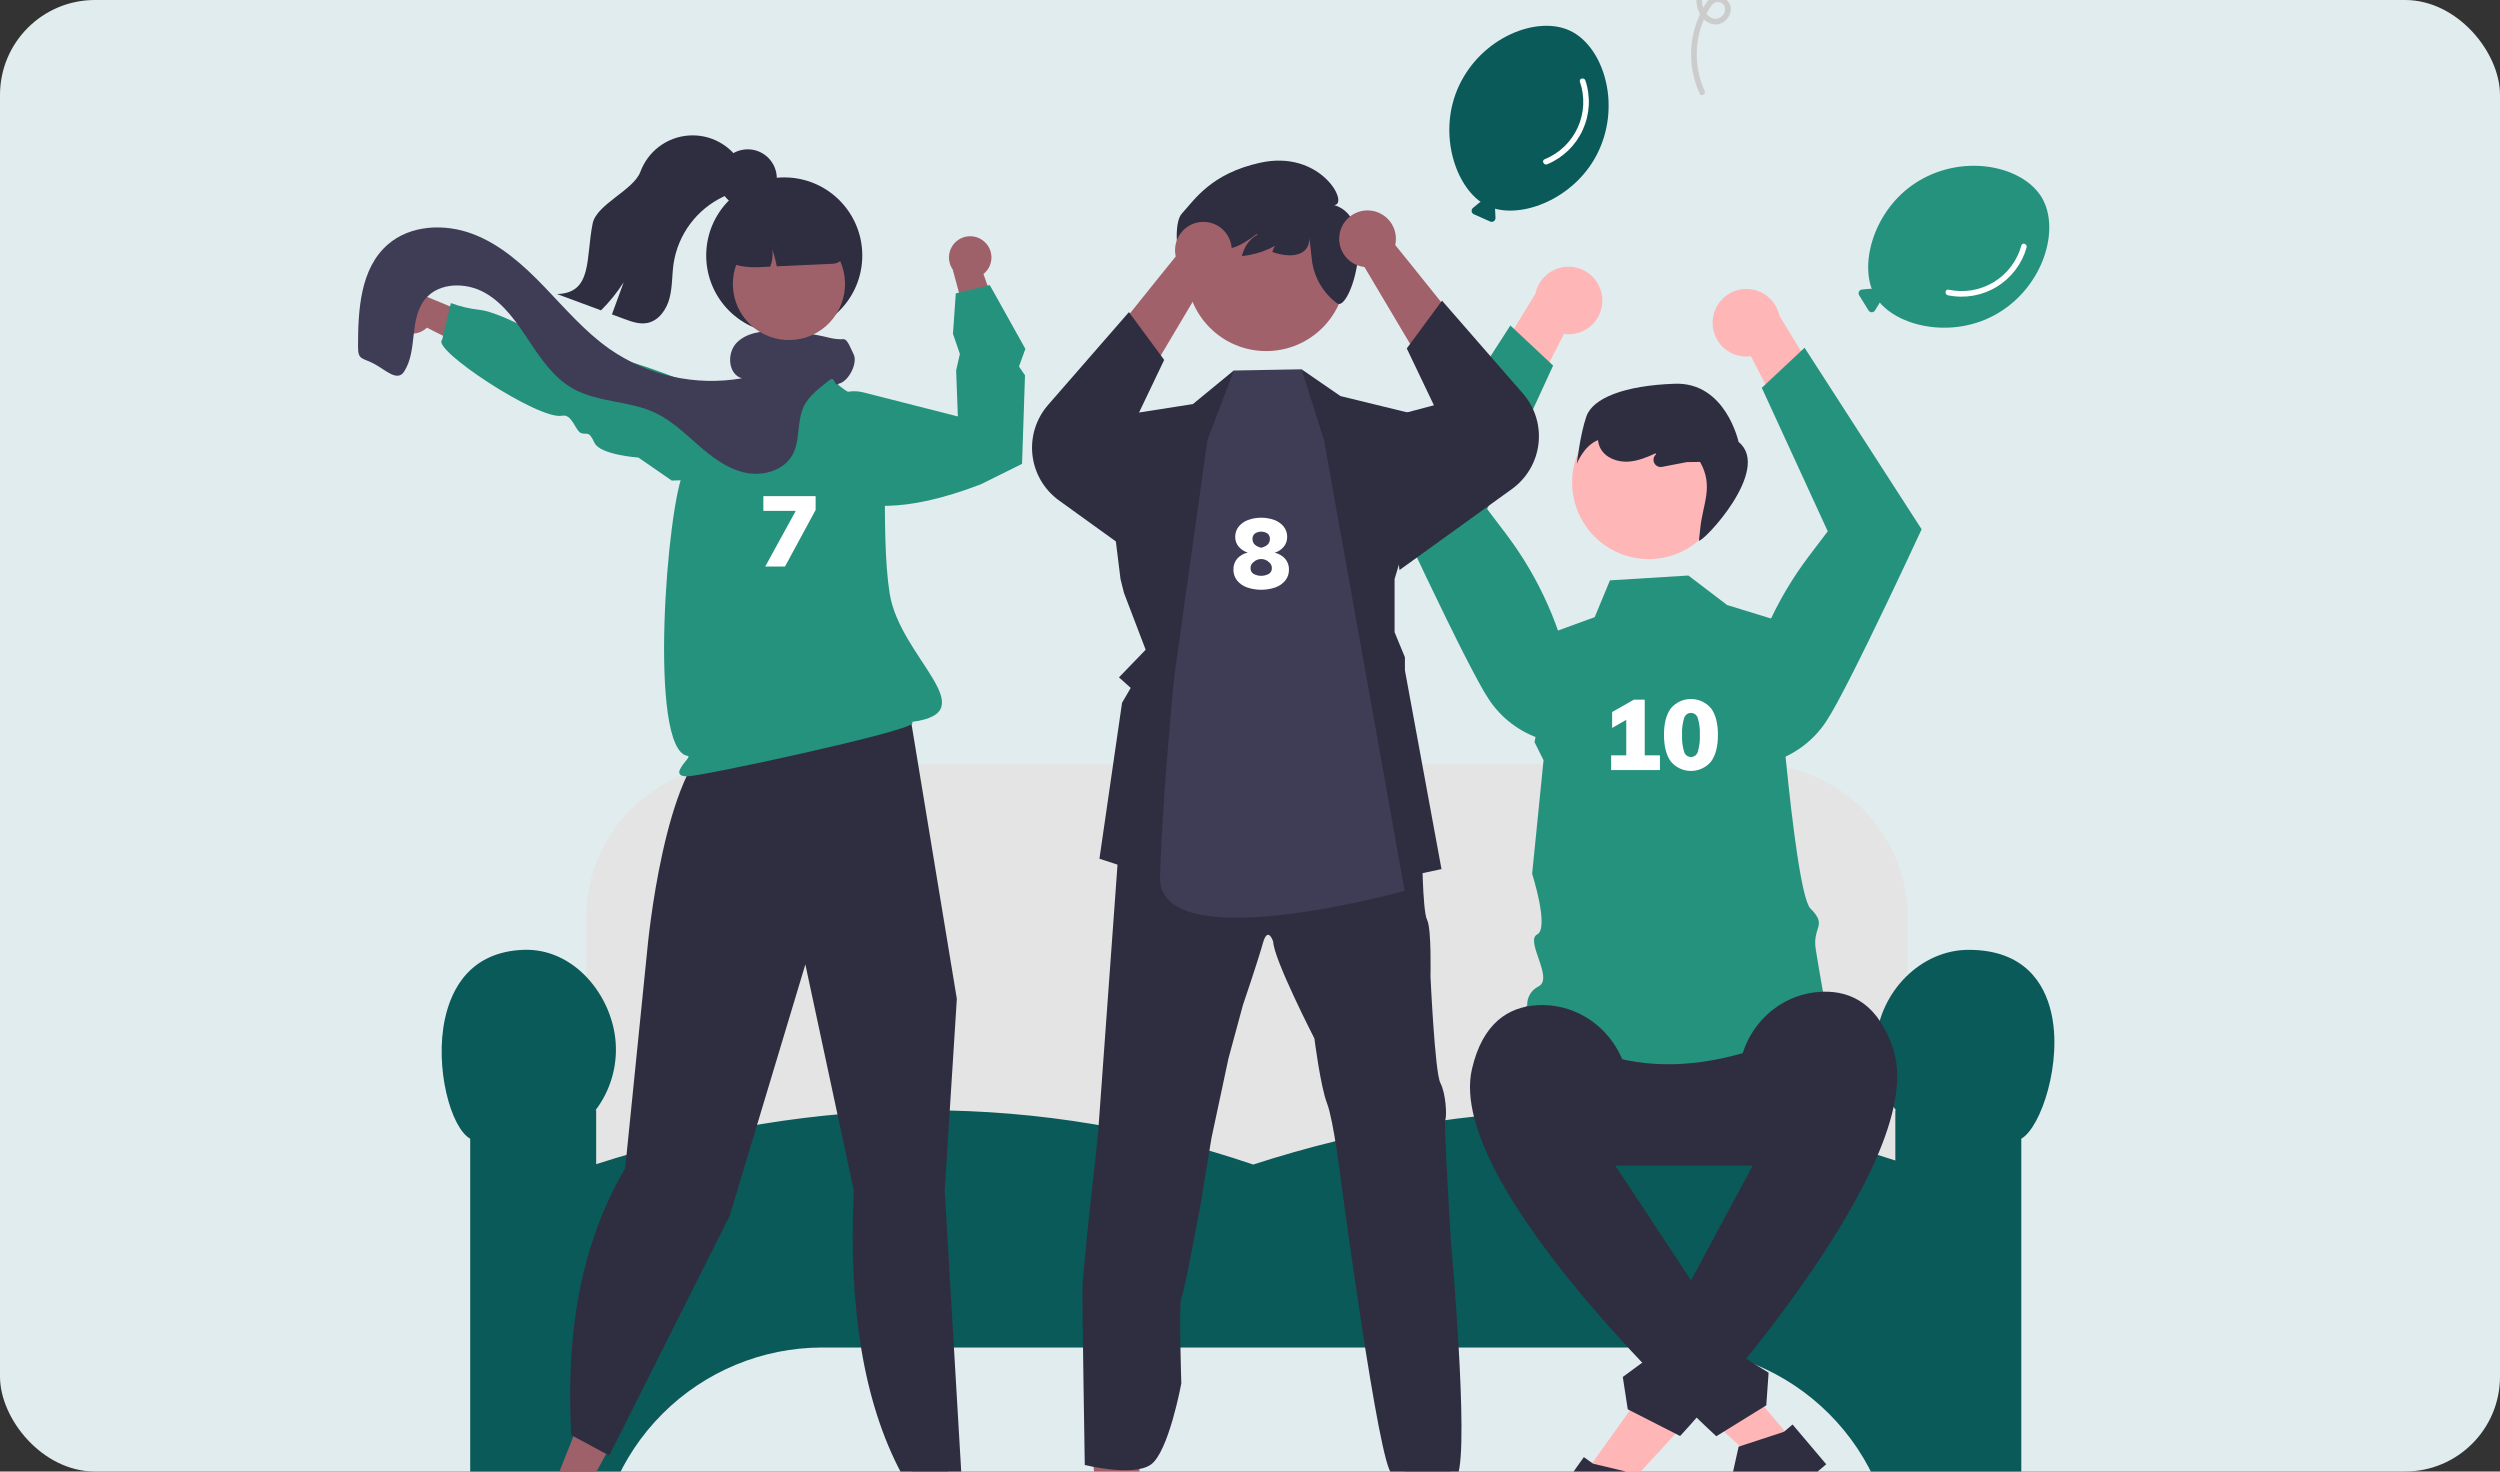 <svg width="632" height="372" viewBox="0 0 632 372" fill="none" xmlns="http://www.w3.org/2000/svg">
    <rect x="0" y="0" width="632" height="372" fill="#333333" stroke="none"/>
    <g clip-path="url(#clip0_3_4081)">
        <rect width="632" height="372" rx="24" fill="#E1ECEF"/>
        <g clip-path="url(#clip1_3_4081)">
            <path d="M486.944 333.804H142.905V275.358H148.212V231.855C148.224 221.606 152.298 211.779 159.54 204.532C166.783 197.284 176.603 193.208 186.846 193.196H443.628C453.87 193.208 463.69 197.284 470.933 204.532C478.176 211.779 482.25 221.606 482.261 231.855V275.358H486.944V333.804Z" fill="#E4E4E4"/>
            <path d="M496.266 398.132H479.14V397.82C479.122 382.663 473.098 368.131 462.387 357.414C451.677 346.696 437.155 340.667 422.008 340.65H207.841C192.694 340.667 178.173 346.696 167.462 357.414C156.752 368.131 150.727 382.663 150.71 397.82V398.132H133.583C129.681 398.128 125.94 396.575 123.181 393.814C120.422 391.053 118.87 387.31 118.866 383.405V287.865C113.892 285.054 109.847 269.783 112.475 257.588C114.124 249.935 118.884 240.692 132.197 240.12C145.156 239.562 154.776 251.737 155.635 263.457C156.101 269.624 154.29 275.747 150.547 280.669H150.71V294.298C178.813 285.287 206.955 280.701 234.362 280.669C262.407 280.696 290.258 285.334 316.8 294.398C371.986 276.537 426.601 276.189 479.14 293.369V280.669H479.302C475.559 275.747 473.749 269.624 474.214 263.457C475.157 250.602 485.665 240.133 497.639 240.119H497.679C511.798 240.119 516.792 248.625 518.496 255.765C521.51 268.4 515.976 285.03 510.983 287.865V383.405C510.979 387.31 509.427 391.053 506.668 393.814C503.909 396.575 500.168 398.128 496.266 398.132Z" fill="#0A5A5A"/>
            <path d="M400.582 372.567L408.849 378.476L435.561 349.381L423.359 340.66L400.582 372.567Z" fill="#FFB6B6"/>
            <path d="M400.401 368.359L402.728 370.022L414.452 372.819L416.682 379.996L416.682 379.997C419.434 381.964 421.291 384.944 421.847 388.282C422.403 391.62 421.611 395.042 419.645 397.795L419.404 398.132L392.749 379.078L400.401 368.359Z" fill="#2F2E41"/>
            <path d="M456.601 294.67H395.9C390.24 294.667 384.812 292.415 380.811 288.409C376.81 284.403 374.562 278.97 374.562 273.306C374.562 267.642 376.81 262.21 380.811 258.204C384.812 254.197 390.24 251.945 395.9 251.942H456.601C462.264 251.942 467.694 254.193 471.698 258.2C475.702 262.206 477.951 267.64 477.951 273.306C477.951 278.972 475.702 284.407 471.698 288.413C467.694 292.42 462.264 294.67 456.601 294.67Z" fill="#2F2E41"/>
            <path d="M426.82 145.489L436.611 152.949L448.419 156.58C448.419 156.58 453.3 225.291 457.699 229.692C462.097 234.094 458.13 234.212 459.014 239.93C459.898 245.647 462.046 257.368 462.046 257.368C432.356 273.094 406.761 273.516 386.201 255.114C385.938 253.975 386.071 252.781 386.579 251.729C387.088 250.677 387.94 249.83 388.995 249.33C392.821 247.298 385.467 237.815 388.594 236.229C391.722 234.644 387.323 220.889 387.323 220.889L390.208 192.192L387.929 187.605L393.492 159.535L403.145 156.008L407.001 146.711L426.82 145.489Z" fill="#25927E"/>
            <path d="M432.954 81.339C432.91 82.579 433.138 83.815 433.623 84.958C434.108 86.101 434.837 87.123 435.76 87.954C436.682 88.784 437.776 89.402 438.963 89.764C440.15 90.125 441.402 90.222 442.63 90.048L456.429 116.886L464.116 103.218L449.834 79.827C449.404 77.782 448.239 75.965 446.56 74.722C444.881 73.478 442.804 72.894 440.723 73.08C438.642 73.266 436.702 74.21 435.27 75.732C433.838 77.254 433.014 79.249 432.954 81.339Z" fill="#FFB6B6"/>
            <path d="M456.192 87.904L485.788 133.805L485.69 134.016C485.578 134.258 478.876 148.742 472.382 162.009C471.382 164.052 470.387 166.066 469.422 167.995C469.005 168.827 468.595 169.642 468.191 170.44C465.463 175.82 463.08 180.268 461.658 182.38C458.511 187.157 453.827 190.712 448.383 192.457L448.246 192.493L448.115 192.438C445.452 191.313 443.251 189.314 441.876 186.771C440.5 184.227 440.032 181.29 440.549 178.444C443.116 164.717 448.837 151.776 457.258 140.64L462.056 134.312L445.383 98.038L456.192 87.904Z" fill="#25927E"/>
            <path d="M405.058 75.715C405.102 76.956 404.874 78.192 404.389 79.335C403.904 80.478 403.174 81.5 402.252 82.331C401.329 83.161 400.236 83.779 399.049 84.14C397.862 84.502 396.61 84.599 395.382 84.424L381.583 111.263L373.896 97.595L388.177 74.204C388.608 72.158 389.773 70.342 391.452 69.098C393.131 67.855 395.208 67.271 397.289 67.457C399.369 67.643 401.31 68.587 402.742 70.109C404.173 71.631 404.998 73.626 405.058 75.715Z" fill="#FFB6B6"/>
            <path d="M381.82 82.281L352.224 128.181L352.322 128.393C352.434 128.635 359.136 143.119 365.63 156.385C366.63 158.428 367.625 160.443 368.59 162.371C369.007 163.204 369.417 164.019 369.821 164.816C372.549 170.197 374.932 174.644 376.354 176.757C379.501 181.533 384.185 185.089 389.629 186.834L389.766 186.869L389.897 186.815C392.56 185.69 394.761 183.691 396.136 181.147C397.512 178.603 397.98 175.666 397.463 172.82C394.896 159.094 389.175 146.152 380.754 135.017L375.956 128.689L392.629 92.415L381.82 82.281Z" fill="#25927E"/>
            <path d="M416.797 141.337C427.493 141.337 436.164 132.66 436.164 121.957C436.164 111.254 427.493 102.577 416.797 102.577C406.101 102.577 397.43 111.254 397.43 121.957C397.43 132.66 406.101 141.337 416.797 141.337Z" fill="#FFB6B6"/>
            <path d="M401.022 105.308C402.615 100.672 410.543 97.456 423.397 97.008C436.25 96.561 439.51 111.718 439.51 111.718C448.09 118.683 430.348 137.331 429.489 136.659L429.875 133.156C430.514 127.353 433.23 122.825 429.776 116.777L426.46 116.815L420.17 118.025C419.778 118.101 419.372 118.045 419.014 117.867C418.657 117.689 418.368 117.398 418.193 117.039C418.017 116.68 417.964 116.274 418.042 115.882C418.12 115.49 418.324 115.135 418.624 114.871L418.681 114.82L418.538 114.599C416.323 115.616 414.039 116.559 411.617 116.702C408.891 116.862 405.912 115.777 404.607 113.377C404.258 112.718 404.045 111.995 403.98 111.252C400.305 112.721 398.625 117.255 398.625 117.255C398.625 117.255 399.43 109.945 401.022 105.308Z" fill="#2F2E41"/>
            <path d="M453.328 364.323L445.574 370.892L416.562 344.093L428.005 334.397L453.328 364.323Z" fill="#FFB6B6"/>
            <path d="M461.669 370.167L436.669 391.35L436.401 391.034C434.216 388.451 433.146 385.106 433.425 381.734C433.705 378.362 435.312 375.239 437.892 373.052L437.893 373.052L439.525 365.715L450.979 361.963L453.162 360.114L461.669 370.167Z" fill="#2F2E41"/>
            <path d="M405.411 290.221L411.82 276.314C411.748 263.629 401.137 253.327 388.485 254.122C381.44 254.565 374.842 258.508 372.116 270.229C365.107 300.366 433.882 363.083 433.882 363.083L446.52 355.268L447.102 347.012L440.025 342.647L440.018 335.606L433.27 332.403L405.411 290.221Z" fill="#2F2E41"/>
            <path d="M447.513 286.391L439.592 274.736C438.621 262.088 448.35 250.948 461.024 250.699C468.082 250.561 474.982 253.948 478.661 265.404C488.123 294.863 424.734 363.026 424.734 363.026L411.497 356.277L410.239 348.097L416.933 343.164L416.361 336.147L422.823 332.399L447.513 286.391Z" fill="#2F2E41"/>
            <path d="M419.632 190.946V194.67H407.294V190.946H411.115V181.974L407.544 184.023V180L413.039 176.876H415.786V190.946L419.632 190.946Z" fill="white"/>
            <path d="M422.417 192.546C421.243 190.98 420.656 188.714 420.656 185.748C420.656 182.832 421.243 180.596 422.417 179.037C423.04 178.305 423.816 177.717 424.689 177.313C425.562 176.91 426.513 176.701 427.474 176.701C428.436 176.701 429.386 176.91 430.26 177.313C431.133 177.717 431.908 178.305 432.532 179.037C433.706 180.596 434.293 182.832 434.293 185.748C434.293 188.714 433.706 190.98 432.532 192.546C431.91 193.282 431.136 193.873 430.262 194.279C429.389 194.685 428.437 194.895 427.474 194.895C426.511 194.895 425.56 194.685 424.686 194.279C423.813 193.873 423.038 193.282 422.417 192.546ZM429.197 190.059C429.619 188.663 429.797 187.205 429.722 185.748C429.795 184.32 429.618 182.891 429.197 181.524C429.09 181.15 428.864 180.82 428.553 180.586C428.242 180.351 427.864 180.225 427.474 180.225C427.085 180.225 426.706 180.351 426.395 180.586C426.085 180.82 425.858 181.15 425.751 181.524C425.331 182.891 425.153 184.32 425.226 185.748C425.152 187.205 425.329 188.663 425.751 190.059C425.855 190.436 426.08 190.769 426.392 191.006C426.703 191.243 427.083 191.371 427.474 191.371C427.865 191.371 428.246 191.243 428.557 191.006C428.868 190.769 429.093 190.436 429.197 190.059Z" fill="white"/>
            <path d="M288.056 388.242L278.582 388.242L274.075 351.675L288.058 351.676L288.056 388.242Z" fill="#A0616A"/>
            <path d="M355.09 388.242L364.564 388.242L369.071 351.675L355.088 351.676L355.09 388.242Z" fill="#A0616A"/>
            <path d="M273.658 324.804C273.798 322.717 274.911 311.178 274.911 311.178L277.575 286.707L282.272 221.838L282.578 217.592L307.18 212.865L323.994 204.799L343.98 211.192L359.542 217.032C359.542 217.032 359.568 219.532 359.688 222.551C359.848 226.504 360.128 231.351 360.794 232.611C361.906 234.837 361.627 246.79 361.627 246.79C361.627 246.79 362.732 271.108 364.125 273.774C365.517 276.441 365.797 281.994 365.377 283.107C364.958 284.22 366.77 313.425 366.77 313.425C366.77 313.425 371.42 365.106 368.502 372.899C365.584 380.692 354.559 375.587 354.559 375.587C354.559 375.587 355.091 373.507 351.894 372.527C348.696 371.547 338.957 298.266 338.957 298.266C338.957 298.266 337.145 283.24 335.479 278.934C333.814 274.628 332.282 262.529 332.282 262.529C332.282 262.529 321.996 242.503 321.863 238.05C321.863 238.05 320.517 233.884 319.245 238.47C317.972 243.057 314.222 254.042 314.222 254.042L310.564 267.535L306.261 287.693L303.476 304.665C303.476 304.665 299.306 327.19 298.64 328.164C297.974 329.137 298.64 349.715 298.64 349.715C298.64 349.715 295.415 367.241 290.859 370.301C286.302 373.36 274.23 370.349 274.23 370.349C274.23 370.349 273.518 326.89 273.658 324.804Z" fill="#2F2E41"/>
            <path d="M284.154 149.923L289.623 164.254L282.875 171.242L285.846 173.902L283.654 177.664L277.938 217.08L309.275 227.418L319.827 215.909L328.148 227.418L364.408 219.711L355.162 169.446V166.16L352.55 159.815V146.383L364.541 106.398L338.867 100.128L329.028 93.353L325.843 102.881L312.287 100.782L311.933 93.626L301.561 102.15L287.731 104.318L277.273 106.398L275.94 109.295L278.604 108.716L283.268 146.411L284.154 149.923Z" fill="#2F2E41"/>
            <path d="M305.241 111.231L311.933 93.667L329.027 93.354L334.7 111.231L355.088 225.201C355.088 225.201 292.627 242.607 293.26 221.684C293.927 199.686 296.932 170.465 296.932 170.465L305.241 111.231Z" fill="#3F3D56"/>
            <path d="M320.098 88.754C331.219 88.754 340.235 79.733 340.235 68.604C340.235 57.475 331.219 48.454 320.098 48.454C308.977 48.454 299.961 57.475 299.961 68.604C299.961 79.733 308.977 88.754 320.098 88.754Z" fill="#A0616A"/>
            <path d="M298.774 53.986C302.052 50.415 306.153 43.879 318.573 41.135C333.92 37.743 341.172 51.617 337.302 51.844C348.619 55.273 341.349 78.709 338.105 76.743C338.077 76.724 338.05 76.703 338.024 76.681C336.279 75.395 334.815 73.767 333.72 71.895C332.625 70.024 331.923 67.949 331.657 65.797L331.041 60.251C330.953 64.763 326.344 65.36 321.636 63.699C321.914 62.709 322.446 61.81 323.177 61.089C323.909 60.367 324.816 59.85 325.809 59.587C322.929 62.245 319.18 64.147 313.943 64.753C314.586 62.263 315.867 60.431 317.871 59.344L317.685 59.162C315.767 60.623 313.767 62.027 311.46 62.689C308.865 63.433 305.755 63.031 303.976 60.998C303.498 60.437 303.136 59.785 302.913 59.082C303.297 62.655 300.902 66.734 299.041 66.034C297.493 65.733 296.591 56.363 298.774 53.986Z" fill="#2F2E41"/>
            <path d="M344.927 67.493L363.24 98.324L376.776 91.927C376.776 91.927 353.452 62.776 352.709 61.937C353.027 60.52 352.908 59.04 352.367 57.692C351.827 56.345 350.89 55.193 349.681 54.39C348.472 53.587 347.047 53.17 345.596 53.194C344.145 53.218 342.736 53.683 341.554 54.526C340.373 55.37 339.475 56.552 338.98 57.917C338.484 59.282 338.415 60.766 338.78 62.171C339.146 63.576 339.929 64.838 341.027 65.788C342.124 66.738 343.484 67.333 344.927 67.493Z" fill="#A0616A"/>
            <path d="M353.793 144.11L382.216 123.621C384.07 122.284 385.625 120.575 386.782 118.603C387.938 116.63 388.671 114.438 388.932 112.166C389.194 109.895 388.979 107.593 388.301 105.409C387.624 103.225 386.498 101.207 384.996 99.483L364.541 76.003L355.63 88.086L362.498 102.457L349.199 105.966L353.793 144.11Z" fill="#2F2E41"/>
            <path d="M305.011 70.391L286.697 101.222L273.161 94.825C273.161 94.825 296.485 65.674 297.228 64.835C296.91 63.418 297.029 61.938 297.57 60.59C298.111 59.243 299.048 58.091 300.257 57.288C301.466 56.484 302.89 56.068 304.341 56.092C305.792 56.116 307.202 56.581 308.383 57.424C309.565 58.268 310.462 59.45 310.958 60.815C311.453 62.18 311.522 63.663 311.157 65.069C310.791 66.474 310.008 67.736 308.91 68.686C307.813 69.636 306.453 70.231 305.011 70.391Z" fill="#A0616A"/>
            <path d="M296.144 147.008L267.722 126.519C265.868 125.182 264.312 123.473 263.156 121.501C261.999 119.528 261.267 117.336 261.005 115.064C260.743 112.793 260.958 110.491 261.636 108.307C262.314 106.123 263.44 104.105 264.941 102.381L285.396 78.901L294.307 90.984L287.439 105.355L300.738 108.864L296.144 147.008Z" fill="#2F2E41"/>
            <path d="M324.9 141.271C325.542 142.031 325.88 143.002 325.849 143.996C325.87 144.98 325.553 145.942 324.949 146.72C324.298 147.524 323.438 148.133 322.464 148.482C320.11 149.298 317.55 149.298 315.197 148.482C314.222 148.134 313.363 147.524 312.712 146.72C312.108 145.942 311.791 144.98 311.812 143.996C311.779 142.99 312.117 142.007 312.761 141.234C313.466 140.451 314.402 139.912 315.434 139.697C314.529 139.416 313.723 138.883 313.111 138.16C312.547 137.475 312.246 136.611 312.262 135.723C312.245 134.792 312.549 133.882 313.123 133.149C313.74 132.385 314.551 131.803 315.471 131.462C317.642 130.679 320.019 130.679 322.19 131.462C323.11 131.803 323.921 132.386 324.537 133.149C325.112 133.882 325.416 134.792 325.399 135.723C325.415 136.628 325.109 137.509 324.537 138.21C323.944 138.931 323.148 139.458 322.252 139.722C323.272 139.956 324.196 140.496 324.9 141.271ZM320.779 145.07C321.019 144.916 321.215 144.7 321.347 144.446C321.478 144.192 321.541 143.907 321.528 143.621C321.535 143.331 321.472 143.044 321.347 142.784C321.221 142.523 321.035 142.296 320.804 142.121C320.275 141.608 319.567 141.322 318.83 141.322C318.094 141.322 317.386 141.608 316.857 142.121C316.626 142.296 316.44 142.523 316.314 142.784C316.188 143.044 316.126 143.331 316.133 143.621C316.12 143.907 316.183 144.192 316.314 144.446C316.446 144.7 316.641 144.916 316.882 145.07C317.479 145.398 318.149 145.57 318.83 145.57C319.512 145.57 320.182 145.398 320.779 145.07ZM317.244 134.861C317.036 135.029 316.871 135.246 316.765 135.492C316.658 135.738 316.613 136.006 316.633 136.273C316.633 137.373 317.365 138.106 318.83 138.472C320.295 138.106 321.028 137.373 321.028 136.273C321.048 136.006 321.003 135.738 320.896 135.492C320.79 135.246 320.625 135.029 320.416 134.861C319.943 134.559 319.392 134.399 318.83 134.399C318.269 134.399 317.718 134.559 317.244 134.861Z" fill="white"/>
            <path d="M99.782 81.997C100.219 82.643 100.792 83.185 101.46 83.585C102.129 83.986 102.878 84.235 103.653 84.315C104.428 84.394 105.212 84.303 105.948 84.047C106.684 83.791 107.356 83.377 107.914 82.833L124.844 91.344L123.691 81.56L107.791 74.978C106.816 74.099 105.553 73.608 104.24 73.599C102.928 73.59 101.658 74.063 100.671 74.928C99.684 75.793 99.048 76.99 98.884 78.293C98.721 79.596 99.04 80.914 99.782 81.997Z" fill="#9E616A"/>
            <path d="M169.82 121.488L161.39 115.671C161.39 115.671 151.737 115.016 150.286 111.945C148.834 108.874 148.589 109.907 147.042 109.54C145.494 109.172 144.695 104.55 142.101 105.096C136.264 106.322 108.814 88.172 111.776 85.903L113.978 76.611C116.305 77.48 118.732 78.056 121.201 78.325C124.934 78.666 133.731 82.934 135.034 84.334C136.337 85.734 138.645 85.191 141.74 85.926C144.835 86.66 145.919 91.643 151.053 90.317C158.276 88.451 195.698 106.213 199.747 107.871C204.191 109.691 207.294 115.114 207.294 115.114L206.07 120.277L169.82 121.488Z" fill="#25927E"/>
            <path d="M230.655 385.395H238.001L241.497 357.039H230.654L230.655 385.395Z" fill="#9E616A"/>
            <path d="M138.576 379.149L145.402 381.868L159.13 356.817L149.056 352.804L138.576 379.149Z" fill="#9E616A"/>
            <path d="M215.846 301.018L203.595 243.809L184.465 307.373L154.173 367.647L154.013 367.967L144.418 362.798C143.063 338.323 146.28 315.389 158.043 295.335L163.613 240.29C163.784 238.41 167.939 194.254 181.095 186.424L184.948 177.632L223.271 168.161L223.41 168.319C227.095 172.463 229.529 177.569 230.43 183.043L241.881 252.46L241.888 252.498L238.817 300.924L243.017 372.369H227.82C218.419 354.668 214.428 330.884 215.846 301.018Z" fill="#2F2E41"/>
            <path d="M248.835 61.087C249.419 61.604 249.883 62.242 250.194 62.957C250.505 63.672 250.655 64.447 250.635 65.227C250.614 66.007 250.423 66.772 250.075 67.47C249.726 68.168 249.229 68.78 248.619 69.265L254.876 87.16L245.328 84.757L240.849 68.132C240.104 67.052 239.78 65.735 239.94 64.432C240.099 63.128 240.731 61.929 241.715 61.061C242.7 60.192 243.968 59.715 245.28 59.72C246.593 59.725 247.858 60.212 248.835 61.087Z" fill="#9E616A"/>
            <path d="M173.653 196.258C172.621 196.258 172.034 196.055 171.807 195.621C171.474 194.983 172.052 194.151 172.722 193.186C173.188 192.514 174.552 191.178 173.881 191.096C163.715 189.853 168.595 127.135 173.001 118.845C173.896 117.16 172.949 114.576 173.957 111.717C176.711 103.91 180.469 101.511 187.957 96.732C188.565 96.344 189.198 95.938 189.856 95.516C190.707 94.969 190.659 93.154 190.609 91.232C190.554 89.096 190.496 86.887 191.542 85.506L191.61 85.416L191.719 85.391C194.249 84.805 202.756 83.719 207.794 85.398L207.863 85.422L207.915 85.474C209.112 86.671 209.221 88.991 209.327 91.234C209.413 93.076 209.495 94.815 210.172 95.57C215.348 101.344 221.219 101.231 221.278 101.23L221.569 101.221L221.598 101.511C225.227 108.423 222.386 134.093 224.908 150.039C227.471 166.239 249.358 180.029 230.617 182.478C230.657 182.54 230.68 182.612 230.682 182.686C230.684 182.76 230.666 182.834 230.629 182.898C229.497 185.016 177.543 196.258 173.653 196.258Z" fill="#25927E"/>
            <path d="M258.374 117.262L247.972 122.425C227.928 130.13 217.452 128.253 212.189 125.324C206.574 122.199 205.6 117.407 205.562 117.205L205.559 117.107L206.842 106.937C207.005 105.645 207.44 104.403 208.12 103.292C208.799 102.181 209.706 101.228 210.782 100.495C211.857 99.762 213.076 99.266 214.358 99.04C215.639 98.814 216.954 98.863 218.215 99.184L242.146 105.278L241.71 93.654L242.656 89.468L240.91 84.38L241.626 74.162L250.21 72.06L259.214 88.199L257.597 92.653L259.121 94.87L259.118 94.973L258.374 117.262Z" fill="#25927E"/>
            <path d="M206.19 125.417V128.916L198.448 143.212H193.453L201.17 129.141H192.978V125.417L206.19 125.417Z" fill="white"/>
            <path d="M404.112 38.214C409.863 25.978 405.209 11.674 396.899 7.762C388.588 3.851 374.61 9.386 368.858 21.622C363.535 32.948 367.5 46.214 374.326 51.047C374.211 51.081 374.104 51.136 374.01 51.21L372.37 52.562C372.245 52.665 372.148 52.798 372.089 52.949C372.03 53.1 372.011 53.264 372.032 53.424C372.054 53.585 372.117 53.737 372.214 53.867C372.311 53.997 372.44 54.099 372.588 54.165L376.725 56.004C376.873 56.07 377.035 56.097 377.196 56.083C377.358 56.068 377.512 56.012 377.646 55.921C377.78 55.829 377.888 55.705 377.961 55.56C378.033 55.415 378.067 55.254 378.06 55.092L377.963 52.968C377.958 52.895 377.945 52.821 377.922 52.751C386.004 54.973 398.777 49.565 404.112 38.214Z" fill="#0A5A5A"/>
            <path d="M399.401 20.665C400.707 24.455 400.508 28.602 398.846 32.25C397.185 35.898 394.187 38.768 390.471 40.269C389.625 40.621 390.301 41.878 391.141 41.527C395.123 39.868 398.331 36.763 400.12 32.836C401.91 28.909 402.15 24.45 400.792 20.353C400.505 19.489 399.112 19.794 399.401 20.665Z" fill="white"/>
            <path d="M505.018 79.214C516.655 72.341 520.856 57.897 516.188 49.983C511.52 42.069 496.853 38.769 485.216 45.642C474.444 52.004 470.258 65.202 473.18 73.041C473.066 73.004 472.946 72.99 472.827 72.998L470.711 73.192C470.55 73.206 470.395 73.262 470.261 73.353C470.128 73.445 470.02 73.569 469.947 73.714C469.875 73.859 469.841 74.02 469.848 74.182C469.856 74.344 469.905 74.501 469.99 74.639L472.374 78.49C472.459 78.627 472.578 78.741 472.72 78.82C472.861 78.899 473.021 78.94 473.183 78.94C473.345 78.94 473.504 78.898 473.645 78.819C473.787 78.74 473.905 78.626 473.99 78.488L475.105 76.678C475.143 76.614 475.173 76.546 475.194 76.475C480.623 82.864 494.223 85.59 505.018 79.214Z" fill="#25927E"/>
            <path d="M510.997 62.057C509.944 65.924 507.446 69.24 504.021 71.319C500.595 73.398 496.503 74.081 492.588 73.228C491.69 73.043 491.542 74.462 492.434 74.646C496.658 75.517 501.056 74.758 504.744 72.521C508.433 70.284 511.14 66.733 512.323 62.582C512.571 61.706 511.248 61.174 510.997 62.057Z" fill="white"/>
            <path d="M430.944 23.012C429.478 19.784 428.797 16.254 428.958 12.712C429.119 9.17 430.116 5.716 431.868 2.634C432.368 1.765 432.865 0.714 433.96 0.548C434.374 0.472 434.801 0.539 435.172 0.739C435.542 0.938 435.834 1.256 436 1.643C436.147 2.158 436.12 2.706 435.924 3.204C435.728 3.701 435.374 4.121 434.916 4.397C434.459 4.673 433.923 4.791 433.392 4.733C432.86 4.674 432.363 4.443 431.976 4.073C429.9 2.399 430.163 -0.547 430.363 -2.919C430.818 -8.323 430.811 -13.996 428.513 -19.026C426.388 -23.68 422.048 -27.572 416.807 -27.997C415.89 -28.072 415.838 -26.646 416.751 -26.572C421.949 -26.15 426.016 -21.865 427.744 -17.175C428.719 -14.351 429.205 -11.382 429.179 -8.394C429.195 -6.861 429.125 -5.327 429.007 -3.799C428.827 -2.309 428.781 -0.806 428.867 0.693C429.111 3.138 430.589 5.76 433.232 6.151C435.697 6.515 438.104 3.935 437.438 1.483C437.277 0.953 436.987 0.471 436.594 0.081C436.201 -0.31 435.718 -0.597 435.187 -0.754C434.656 -0.912 434.095 -0.935 433.553 -0.822C433.011 -0.709 432.506 -0.463 432.082 -0.106C431.156 0.667 430.555 1.996 430.027 3.057C428.432 6.251 427.573 9.762 427.514 13.331C427.455 16.901 428.198 20.438 429.686 23.683C430.077 24.514 431.334 23.841 430.944 23.012Z" fill="#CCCCCC"/>
            <path d="M215.767 89.501C215.23 88.52 214.305 85.715 213.269 85.752C212.209 85.799 211.147 85.709 210.11 85.484C209.997 85.465 209.885 85.44 209.779 85.415C205.4 84.321 200.91 83.734 196.398 83.665C192.758 83.615 188.762 84.053 186.22 86.658C183.679 89.264 184.054 94.637 187.557 95.63C175.85 97.659 163.817 94.99 154.064 88.201C147.864 83.84 142.894 77.998 137.636 72.538C132.379 67.07 126.585 61.816 119.498 59.142C112.405 56.461 103.732 56.836 98.019 61.828C91.051 67.914 90.514 78.386 90.507 87.639C90.501 91.101 91.581 90.37 94.635 92C97.469 93.512 100.448 96.624 102.177 93.918C103.907 91.213 104.213 87.87 104.569 84.678C104.918 81.485 105.437 78.123 107.46 75.63C110.937 71.344 117.787 71.3 122.589 74.018C127.39 76.736 130.618 81.491 133.672 86.09C136.725 90.682 139.947 95.449 144.742 98.186C151.042 101.778 158.953 101.247 165.528 104.309C169.705 106.258 173.083 109.526 176.549 112.556C180.02 115.587 183.823 118.505 188.325 119.486C192.82 120.473 198.159 118.986 200.369 114.943C202.361 111.288 201.387 106.608 203.16 102.834C204.527 99.923 207.319 97.992 209.835 95.98C210.871 95.149 211.14 98.011 212.02 96.999C214.561 96.493 216.947 91.657 215.767 89.501Z" fill="#3F3D56"/>
            <path d="M198.259 84.332C209.155 84.332 217.989 75.493 217.989 64.589C217.989 53.685 209.155 44.846 198.259 44.846C187.363 44.846 178.529 53.685 178.529 64.589C178.529 75.493 187.363 84.332 198.259 84.332Z" fill="#2F2E41"/>
            <path d="M199.847 85.961C207.675 85.739 213.84 79.21 213.619 71.377C213.397 63.544 206.872 57.374 199.044 57.596C191.217 57.818 185.051 64.348 185.273 72.181C185.494 80.013 192.02 86.183 199.847 85.961Z" fill="#9E616A"/>
            <path d="M199.583 50.141L193.835 50.304C190.213 50.41 186.781 51.949 184.291 54.584C181.802 57.219 180.459 60.735 180.558 64.36L180.562 64.487L180.666 64.553C183.79 66.621 187.478 67.671 191.222 67.558L191.545 67.549L194.721 67.405C195.255 66.029 195.434 64.54 195.24 63.076C195.72 64.463 196.094 65.885 196.36 67.329L210.61 66.68C211.439 66.639 212.219 66.275 212.784 65.667C213.349 65.058 213.654 64.252 213.634 63.422C213.527 59.798 211.988 56.364 209.353 53.874C206.719 51.384 203.205 50.041 199.583 50.141Z" fill="#2F2E41"/>
            <path d="M188.129 46.581C186.832 48.182 184.749 48.849 182.877 49.716C179.575 51.279 176.703 53.624 174.512 56.548C172.32 59.472 170.874 62.888 170.3 66.498C169.858 69.437 170.013 72.463 169.266 75.337C168.524 78.212 166.567 81.067 163.658 81.645C161.69 82.039 159.685 81.331 157.804 80.629C156.769 80.247 155.734 79.862 154.699 79.477C155.69 76.767 156.68 74.057 157.668 71.347C156.03 73.924 154.107 76.309 151.936 78.457C148.227 77.081 144.515 75.706 140.8 74.331C149.838 74.109 148.047 65.373 149.82 56.507C150.794 51.636 160.165 48.09 161.89 43.432C162.822 40.906 164.458 38.7 166.603 37.075C168.749 35.45 171.315 34.474 173.998 34.263C176.681 34.051 179.368 34.614 181.741 35.883C184.115 37.152 186.075 39.075 187.39 41.424C189.267 42.112 189.402 45.001 188.129 46.581Z" fill="#2F2E41"/>
            <path d="M189.033 52.452C193.09 52.452 196.38 49.161 196.38 45.101C196.38 41.041 193.09 37.749 189.033 37.749C184.975 37.749 181.686 41.041 181.686 45.101C181.686 49.161 184.975 52.452 189.033 52.452Z" fill="#2F2E41"/>
        </g>
    </g>
    <defs>
        <clipPath id="clip0_3_4081">
            <rect width="632" height="372" rx="24" fill="white"/>
        </clipPath>
        <clipPath id="clip1_3_4081">
            <rect width="469" height="427" fill="white" transform="translate(81 -28)"/>
        </clipPath>
    </defs>
</svg>

